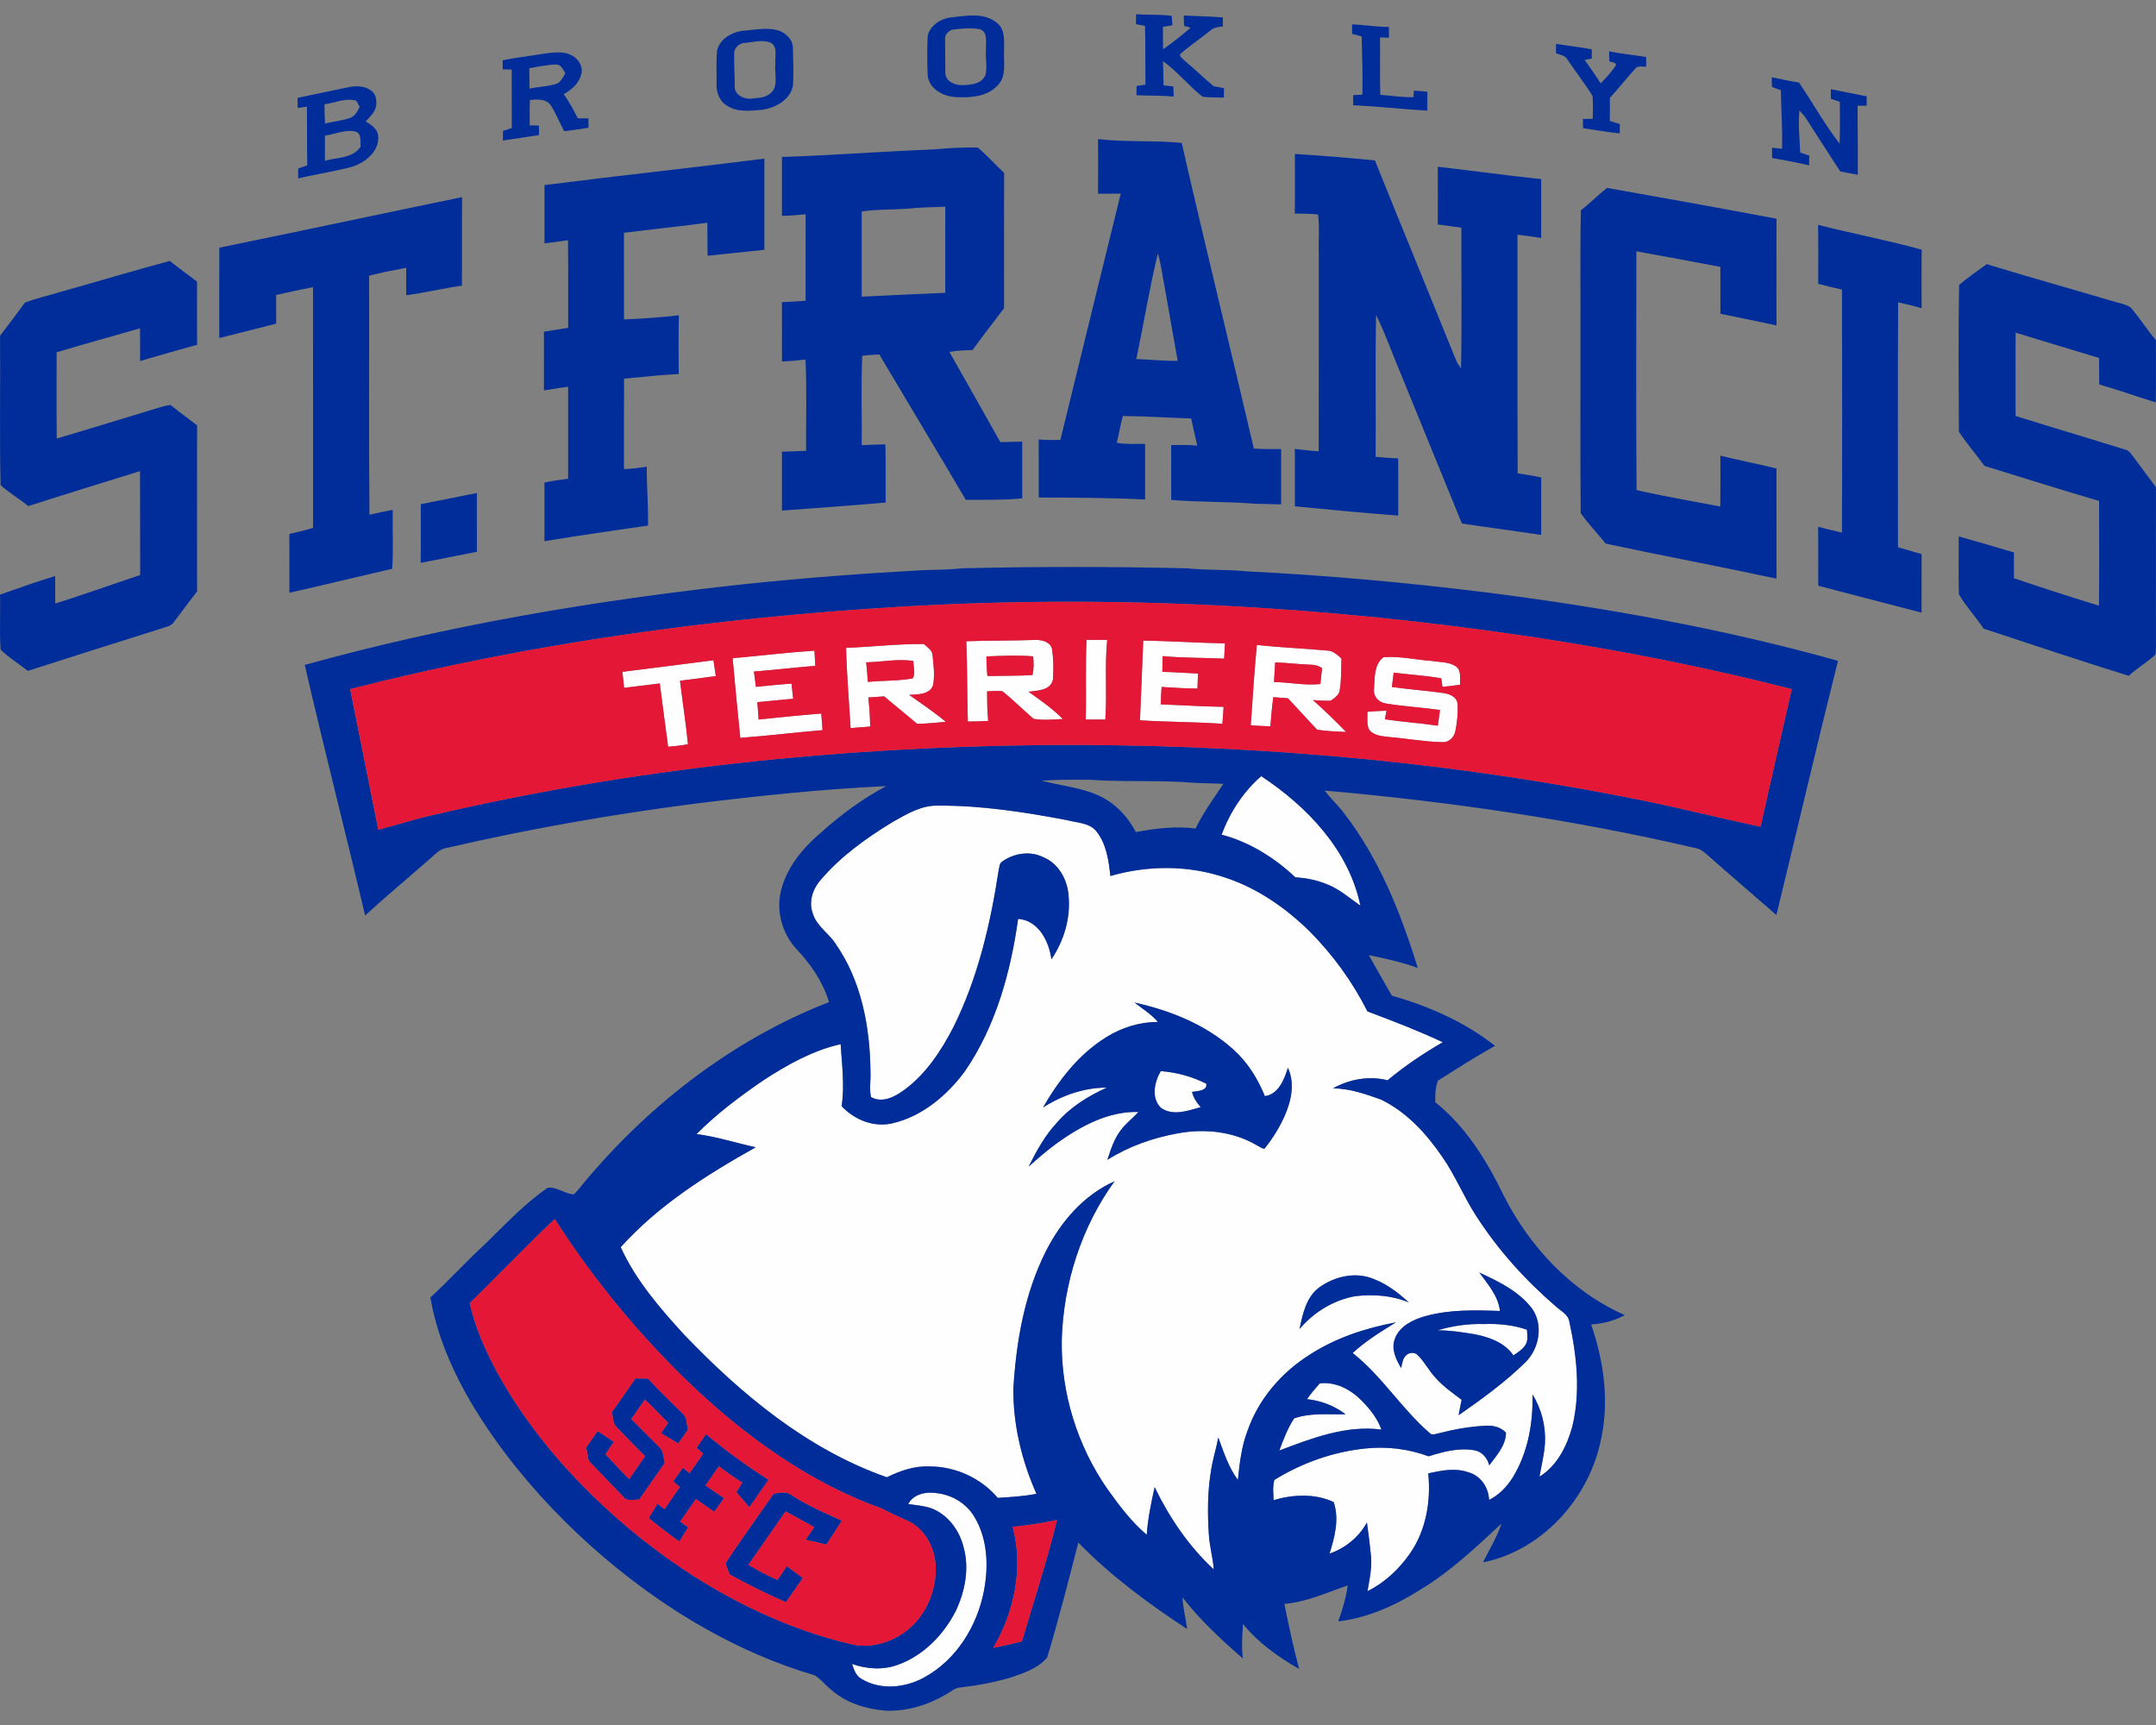 <?xml version="1.0" encoding="utf-8"?>
<svg xmlns="http://www.w3.org/2000/svg" height="1600px" style="shape-rendering:geometricPrecision; text-rendering:geometricPrecision; image-rendering:optimizeQuality; fill-rule:evenodd; clip-rule:evenodd" version="1.1" viewBox="0 0 2000 1600" width="2000px">
 <rect x="0" y="0" width="2000" height="1600" fill="#808080" stroke="none"/>
 <defs>
  <style type="text/css">
   
    .fil1 {fill:#002D9A;fill-rule:nonzero}
    .fil2 {fill:#E41736;fill-rule:nonzero}
    .fil0 {fill:#FEFEFE;fill-rule:nonzero}
   
  </style>
 </defs>
 <g id="Capa_x0020_1">
  
  <g id="St_x0020_Francis_x0020_Terriers.cdr">
   <path class="fil0" d="M828.32 762.27c12.95,-7.3 26.6,-15.54 42.02,-15.03 40.1,-0.23 79.94,5.99 119.27,13.42 9.06,2.55 20.05,2.26 26.84,9.69 9.86,11.65 12,27.51 13.59,42.16 34.92,-10.1 73.05,-10.18 107.54,1.8 29.35,9.77 55.2,27.98 77.21,49.42 21.64,21.79 39.9,46.96 53.73,74.4 23.56,8.81 47.1,17.89 69.91,28.58 -18.02,10.36 -35.27,21.98 -51.25,35.3 -17.05,-4.38 -35.35,-1.04 -50.61,7.47 15.45,0.1 30.2,5.28 44.56,10.41 23.74,11.5 42.14,31.67 56.81,53.19 12.09,17.2 19.86,36.91 31.29,54.51 20.33,31.7 45.83,59.97 74.41,84.47 4.65,4.18 11.53,7.41 12.26,14.4 6.92,31.58 10.34,64.81 2.69,96.57 -4.91,18.09 -14.03,36.49 -30.49,46.65 1.81,-10.32 4.4,-20.54 5.1,-31.02 0.81,-15.81 -3.16,-31.81 -11.59,-45.25 0.65,26.42 -4.2,53.75 -18.07,76.58 -5.41,8.85 -12.85,16.56 -22.2,21.25 -0.4,-11.54 -7.95,-22.76 -19.39,-25.7 -12.08,-4.26 -24.93,-1.59 -37.03,1.06 2.61,25.91 -2.08,53.08 -17.21,74.7 -10.08,14.34 -23.38,26.78 -39.17,34.62 2.04,-11.88 4.79,-23.97 2.88,-36.05 -0.86,-9.26 -2.17,-18.46 -3.39,-27.68 -7.45,13.57 -20.11,23.87 -34.7,28.85 4.86,-15.41 9.16,-31.91 3.88,-47.8 -17.34,-8.14 -37.7,-7.1 -55.73,-1.81 -0.23,-6.25 -1.08,-12.63 0.67,-18.71 25.42,-15.79 54.51,-26.09 84.33,-29.19 19.81,-2.12 40.1,0.31 58.79,7.26 13.69,-4.36 28.29,-8.22 42.71,-5.57 7.04,1.37 11.79,7.2 13.53,13.94 6.67,-9.16 15.42,-18.26 15.52,-30.34 -4.81,-5.02 -11.77,-6.89 -18.54,-6.4 -14.77,0.61 -29.42,3.34 -43.72,6.95 -2.81,0.45 -6.18,2.41 -8.52,-0.18 -26.11,-22.48 -44.29,-52.87 -71.46,-74.21 12.06,-11.2 26.21,-19.83 40.17,-28.46 -28.23,5.33 -56.12,14.43 -80.31,30.21 -26.26,16.53 -47.47,41.45 -57.59,70.93 -5.47,14.42 -7.14,29.8 -8.75,45.02 -8.67,-11.73 -13.16,-25.8 -18.17,-39.33 -1.82,10 -5.04,19.67 -6.57,29.72 -3.39,19.54 -3.49,39.51 -2.25,59.26 0.51,11.24 3.82,22.13 4.63,33.35 -23.17,-21.38 -41.16,-48.02 -54.87,-76.29 -3.18,14.59 -6.32,29.21 -7.3,44.16 -14.2,-11.91 -25.46,-27.05 -36.23,-42.04 -28.19,-40.41 -43.49,-89.61 -42.61,-138.91 1.55,-52.26 18.23,-104.44 48.95,-146.91 -28.58,12.77 -49.89,37.51 -63.76,65.05 -19.75,39.27 -27.4,83.39 -30.07,126.88 -0.37,33.76 7.71,67.19 21.4,97.95 -11.83,2.33 -23.89,3 -35.88,3.78 -15.51,-18.3 -39.19,-29.19 -63.16,-29.15 -13.89,-0.72 -27.43,3.97 -39.71,10.03 -73.62,-25.76 -134.98,-76.84 -188.24,-132.47 -22.5,-24.58 -44.72,-50.34 -58.67,-80.94 35.01,-38.98 79.92,-67.27 125.25,-92.69 -18.34,-3.94 -36.25,-9.94 -54.94,-12.22 18.89,-19.07 40.6,-35.23 62.71,-50.34 21.93,-14.2 45.26,-27.3 70.99,-33.05 1.22,19.16 3.79,38.41 0.96,57.55 11.89,12.68 29.84,19.86 47.16,15.82 27.6,-6.4 50.55,-25.86 67.11,-48.18 28.64,-41.77 42.47,-91.77 49.41,-141.44 18.89,1.37 28.7,20.85 30.9,37.55 11.59,-17.21 17.91,-38.16 15.91,-58.95 -0.96,-14.89 -9.3,-30.07 -23.58,-35.84 -12.42,-6.16 -27.76,-3.57 -38.64,4.57 -2.14,1.94 -1.95,5.14 -2.67,7.75 -7.61,49.88 -19.31,99.83 -41.88,145.26 -11.4,22.05 -25.53,43.67 -45.85,58.48 -8.63,6.29 -20.22,12.43 -30.66,6.47 -1.76,-7.73 -0.04,-15.81 -0.49,-23.66 -0.39,-41.27 -8.36,-84.25 -32.46,-118.62 -6.32,-9.85 -17.52,-16.28 -21.01,-27.91 -4.22,-10.95 0.06,-23.27 7.63,-31.64 18.63,-21.78 42.31,-38.65 66.67,-53.46zm14.19 632.79c4.72,-9.24 16.67,-11.71 26.13,-10.16 14.39,1.47 28.09,9.67 35.4,22.29 12.15,20.3 13.09,45.41 8.75,68.14 -6.22,32.86 -25.64,64.29 -55.43,80.55 -17.7,9.75 -40.88,12.14 -58.58,1.12 -4.94,-2.89 -6.65,-8.57 -8.37,-13.62 13.65,4.81 29.01,5.81 42.74,0.69 23.77,-8.65 42.49,-28.01 53.69,-50.3 8.42,-18.08 12.46,-38.96 7.08,-58.47 -3.82,-15.91 -14.75,-30.72 -30.4,-36.47 -6.81,-2.16 -13.97,-2.83 -21.01,-3.77zm381.81 -111.97c14.7,-1.63 28.59,5.65 38.67,15.87 7.69,7.77 14.75,16.6 18.48,27.03 -32.72,-4.31 -64.64,8.03 -94.73,19.44 3.84,-10.24 7.69,-20.67 13.77,-29.8 15.2,-5.47 31.82,-3.45 47.71,-3.82 -10.42,-8 -22.8,-12.65 -35.8,-14.05 3.59,-5.19 7.69,-9.98 11.9,-14.67zm109.17 -49.16c13.93,-4.12 28.39,-6.31 42.94,-5.82 13.54,-0.51 27.17,0.76 40.04,5.25 0.2,4.61 1.29,9.64 -1.24,13.87 -2.68,4.4 -7.18,7.18 -11.36,9.93 -8.04,-11.93 -22.42,-16.91 -35.89,-19.6 -11.42,-1.86 -22.9,-3.69 -34.49,-3.63zm-256.7 -240.46c14.61,1.16 29.07,5.06 42.15,11.67 1.65,6.61 -8.73,7.01 -13.18,7.63 1.38,5.38 4.36,10.07 8.1,14.15 -11.71,3.23 -25.52,8.45 -36.66,0.86 -9.63,-8.94 -6.34,-24.21 -0.41,-34.31zm56.42 -219.27c7.63,-20.62 20.14,-39.86 36.76,-54.3 42.58,28.13 81.35,68.58 91.98,120.11 -10.34,-7.1 -19.81,-15.83 -31.82,-20.13 -9.06,-3.68 -18.75,-5.55 -28.46,-6.1 -19.29,-18.2 -42.65,-32.83 -68.46,-39.58zm-555.82 -151.05c28.15,-3.43 56.28,-7.2 84.43,-10.73 0.78,4.86 1.47,9.75 2.2,14.65 -11.05,1.61 -22.15,2.91 -33.22,4.36 2.38,19.65 5.46,39.19 7.38,58.89 -6.08,1.1 -12.24,1.82 -18.38,2.35 -2.77,-19.56 -5.08,-39.17 -7.75,-58.73 -11.06,1.27 -22.05,2.86 -33.11,4.04 -0.51,-4.94 -1.04,-9.89 -1.55,-14.83zm697.19 15.85c0.81,-10.1 -0.23,-22.52 8.79,-29.39 15.13,-1.29 30.05,2.44 45.08,3.46 7.32,1.23 15.44,0.7 21.91,4.9 5.61,3.85 3.75,11.3 4.1,17.09 -5.45,0.9 -10.89,1.57 -16.38,2 -0.29,-2.65 -0.63,-5.28 -1.04,-7.89 -14.63,-2.59 -29.5,-3.41 -44.21,-5.26 -0.51,4.42 -1.06,8.85 -1.71,13.26 16.05,2.32 32.29,3.38 48.35,5.71 5.65,0.85 12.38,3.83 12.66,10.46 0.53,8.32 -0.55,16.75 -2.08,24.95 -1.2,5.65 -6.22,10.69 -12.3,10.07 -16.5,-0.34 -32.82,-3.42 -49.24,-4.77 -6.57,-0.79 -14.38,-1.2 -18.6,-7.06 -2.25,-5.14 -1.23,-10.91 -1.45,-16.33 5.89,-0.51 11.79,-0.84 17.7,-1.03 -0.51,2.66 -0.99,5.33 -1.46,7.98 16.29,2.51 32.8,3.51 49.12,5.94 0.69,-4.86 1.34,-9.73 1.99,-14.57 -16.5,-2.26 -33.18,-3.26 -49.63,-5.93 -6.85,-0.68 -12.48,-6.49 -11.6,-13.59zm-594.95 -28.48c25.32,-2.26 50.55,-5.36 75.9,-7.01 0.33,4.67 0.6,9.36 0.8,14.07 -19.01,1.59 -37.98,3.78 -57.02,5.31 0.72,4.71 1.37,9.44 1.9,14.19 11,-1.02 21.97,-2.3 33.03,-2.98 0.51,4.66 1.06,9.33 1.55,14 -11.1,1.04 -22.2,2.2 -33.29,3.2 0.47,5.35 0.94,10.71 1.24,16.08 19.36,-2.04 38.72,-4 58.12,-5.53 0.37,5.12 0.77,10.26 1.16,15.38 -25.46,2.14 -50.83,5.26 -76.29,7.18 -2.51,-24.62 -4.9,-49.24 -7.1,-73.89zm380.88 -16.38c25.3,0.43 50.55,2.1 75.85,2.65 -0.23,4.72 -0.47,9.41 -0.8,14.12 -19.01,-0.87 -38.08,-0.55 -57.05,-2.32 -0.13,4.85 -0.21,9.71 -0.27,14.56 11.02,0.27 22.03,1.06 33.05,1.59 -0.13,4.63 -0.29,9.28 -0.49,13.93 -11.1,-0.04 -22.18,-0.85 -33.23,-1.5 -0.47,5.36 -0.66,10.77 -0.7,16.17 19.4,0.69 38.76,1.98 58.18,2.26 -0.22,5.25 -0.71,10.51 -1.1,15.75 -25.46,-1.79 -51,-1.59 -76.46,-3.24 1.11,-24.64 2,-49.3 3.02,-73.97zm-52.62 -0.65c6.38,0.08 12.79,0.08 19.19,0 -2.45,24.58 0.02,49.33 -1.73,73.95 -6.06,0 -12.12,0 -18.18,-0.06 0.63,-24.63 -0.41,-49.29 0.72,-73.89zm-111.52 1.29c21.29,-0.78 42.63,-0.43 63.93,-1.23 6.24,-0.2 14.52,1.78 15.72,9.02 1.29,9.2 1.37,18.62 0.72,27.88 -2.41,10.18 -14.36,10 -22.62,11.2 11.09,7.75 22.25,15.69 31.86,25.28 -9.02,0.32 -18.28,1.46 -27.19,-0.21 -9.82,-8.32 -18.85,-17.6 -28.95,-25.6 -4.73,-0.49 -9.47,-0.06 -14.18,0.12 0.17,9.16 -0.04,18.32 1.06,27.42 -6.3,0.41 -12.6,0.63 -18.91,0.59 -0.77,-24.82 -0.4,-49.67 -1.44,-74.47zm18.64 14.07l0 0c0.12,6.06 0.31,12.12 0.94,18.18 13.91,-0.31 27.84,-0.04 41.75,-0.9 1.49,-5.69 1.29,-11.57 0.66,-17.36 -14.42,-1.16 -28.93,-0.51 -43.35,0.08zm-130.14 -7.97c24.05,-0.86 48.04,-3.78 72.13,-3.53 3.24,3.08 8.05,5.73 8.12,10.81 0.95,9.14 2.2,18.6 0.36,27.68 -3.36,8.69 -14.38,8.16 -22.11,8.65 11.46,8.16 23.21,15.97 33.98,25.03 -8.85,0.87 -17.7,1.73 -26.62,1.85 -10.03,-8.65 -20.44,-16.85 -30.49,-25.45 -4.94,0.36 -9.85,0.69 -14.77,1 1.02,8.97 1.65,17.97 1.73,26.98 -6.06,0.45 -12.11,1.02 -18.15,1.43 -1.41,-24.82 -3.63,-49.61 -4.18,-74.45zm18.62 13.44l0 0c0.65,6.04 1.18,12.09 1.59,18.17 13.79,-1.36 27.83,-0.81 41.47,-3.2 3.1,-4.73 0.59,-10.87 0.74,-16.18 -14.57,-2.32 -29.19,0.98 -43.8,1.21zm362.4 -16.08c21.75,2.33 43.64,3.17 65.4,5.19 5.39,0.08 9.28,4.03 13.06,7.36 -0.23,9.73 0.06,19.56 -1.51,29.19 -0.68,4.77 -4.84,7.47 -8.49,9.95 -5.49,0.17 -10.97,-0.1 -16.42,-0.59 10.67,9.43 20.87,19.38 30.78,29.6 -8.99,-0.49 -18.09,-0.63 -26.96,-2.16 -8.96,-9.71 -17.98,-19.38 -26.95,-29.07 -4.55,-0.33 -9.1,-0.71 -13.61,-1.08 -1.26,8.97 -2,17.99 -2.73,27.01 -6.08,-0.13 -12.16,-0.39 -18.2,-0.94 1.72,-24.83 3.29,-49.67 5.63,-74.46zm17 16.2l0 0c-0.39,6.06 -0.68,12.14 -1.07,18.22 14.37,0.1 28.62,3.4 43.03,1.79 0.49,-4.91 0.98,-9.81 1.55,-14.69 -3.21,-2.42 -7.14,-3.22 -11.06,-3.24 -10.85,-0.33 -21.62,-1.88 -32.45,-2.08zm-130.47 315.47l0 0c7.42,5.73 15.52,10.77 21.7,17.95 -16.91,0.08 -33.51,5.16 -47.83,14.13 -25.34,15.61 -44.05,39.78 -58.75,65.26 17.58,-11.28 38.16,-18.46 59.21,-18.46 -17.11,7.75 -33.45,17.79 -45.89,32.06 -11.34,12 -19.32,26.56 -26.64,41.23 8.67,-7.87 17.62,-15.44 27.09,-22.38 21.9,-15.46 47.18,-29.15 74.8,-28.31 -5.45,5.9 -11.98,10.79 -16.73,17.32 -6,8.03 -9.08,17.68 -12.12,27.09 19.75,-12.51 42.33,-20.42 65.28,-24.58 25.03,-4.65 52.12,-1.78 74.15,11.56 2.08,0.8 4.02,2.96 6.4,2.53 7.35,-9.18 13.67,-19.21 18.46,-29.94 6.23,-14.04 9.92,-30.44 3.17,-45 -3.27,10.75 -8.69,24.66 -21.38,26.31 -6.63,-16.34 -16.2,-31.64 -29.44,-43.43 -25.49,-22.94 -58.32,-36.04 -91.48,-43.34zm319.85 250.39l0 0c7.91,10.87 17.64,21.74 19.15,35.68 -23.19,-0.86 -46.92,-1.45 -69.48,4.85 -11.3,3.29 -23.8,9.16 -28.02,21.03 -3.61,9.37 1.06,19.08 5.83,27.07 0.98,-3.81 1.22,-8.14 4.02,-11.18 2.77,-3.44 8.57,-4.1 11.58,-0.57 6.51,6.39 10.51,14.87 16.92,21.4 6.91,7.65 15.36,13.63 23.62,19.77 -1.02,4.75 -1.98,9.5 -2.8,14.32 21.77,-15.14 43.37,-30.78 62.3,-49.45 12.5,-12.69 16.32,-33.82 6.14,-49.04 -12.2,-16.4 -31.21,-25.48 -49.26,-33.88zm-148.63 13.93l0 0c-12.03,9.06 -15.22,24.56 -18.09,38.47 13.38,-15.85 32.13,-27.27 52.69,-30.61 16.4,-1.6 33.31,-0.6 48.63,6.01 -10.87,-10.18 -23.3,-19.29 -37.74,-23.56 -15.56,-4.28 -32.66,0.39 -45.49,9.69z"/>
   <path class="fil1" d="M1372.27 1180.3c18.05,8.4 37.06,17.48 49.26,33.88 10.18,15.22 6.36,36.35 -6.14,49.04 -18.93,18.67 -40.53,34.31 -62.3,49.45 0.82,-4.82 1.78,-9.57 2.8,-14.32 -8.26,-6.14 -16.71,-12.12 -23.62,-19.77 -6.41,-6.53 -10.41,-15.01 -16.92,-21.4 -3.01,-3.53 -8.81,-2.87 -11.58,0.57 -2.8,3.04 -3.04,7.37 -4.02,11.18 -4.77,-7.99 -9.44,-17.7 -5.83,-27.07 4.22,-11.87 16.72,-17.74 28.02,-21.03 22.56,-6.3 46.29,-5.71 69.48,-4.85 -1.51,-13.94 -11.24,-24.81 -19.15,-35.68zm-654.66 205.15c5.73,-0.84 12.1,-2.61 17.04,1.57 14.58,9.42 30.53,16.36 46.34,23.48 -4.81,7.36 -9.55,14.77 -14.4,22.11 -6.43,-1.57 -12.87,-3.02 -19.32,-4.45 2.74,-3.91 5.47,-7.81 8.2,-11.7 -9.01,-4.68 -17.72,-9.9 -26.74,-14.55 -11.55,16.48 -22.99,33.01 -34.49,49.51 8.69,5.2 17.68,9.97 27,14.03 2.9,-4.26 5.82,-8.48 8.71,-12.73 4.94,3.63 9.88,7.29 14.83,10.96 -5.26,7.44 -10.48,14.89 -15.66,22.4 -17.87,-7.53 -35.13,-16.42 -52.14,-25.69 -1.39,-3.53 -3.14,-6.97 -3.75,-10.73 14.23,-21.74 29.72,-42.71 44.38,-64.21zm-62.64 -55.26c18.36,15.42 37.74,29.56 58.01,42.35 -5.93,8.5 -11.85,17.05 -17.87,25.5 -4.02,-4.66 -8.04,-9.33 -11.99,-14.02 1.81,-2.94 3.63,-5.85 5.47,-8.75 -7.45,-4.81 -14.73,-9.83 -21.71,-15.26 -4.16,5.9 -8.32,11.81 -12.4,17.77 5.67,3.98 11.38,7.93 17.15,11.81 -3,4.2 -5.97,8.41 -8.97,12.61 -5.78,-3.82 -11.45,-7.78 -17.08,-11.79 -4.89,6.97 -9.77,13.93 -14.62,20.95 2.47,1.73 4.96,3.46 7.42,5.24 -2.73,4.4 -5.46,8.85 -8.2,13.28 -9.69,-7 -19.19,-14.22 -28.39,-21.83 2.73,-4.43 5.46,-8.83 8.18,-13.26 2.16,1.67 4.32,3.37 6.51,5.06 4.67,-6.91 9.48,-13.75 14.21,-20.62 -2.06,-1.76 -4.14,-3.49 -6.2,-5.2 3,-4.23 6,-8.45 8.98,-12.67 2.04,1.69 4.1,3.4 6.16,5.12 4.22,-6.04 8.46,-12.06 12.69,-18.07 -2.04,-1.88 -4.06,-3.72 -6.1,-5.55 2.91,-4.23 5.83,-8.45 8.75,-12.67zm-65.5 -51.63c3.85,-0.02 7.73,0 11.6,0.04 10.22,11.22 21.22,21.7 32.01,32.39 4.51,3.66 3.75,10.06 5.02,15.18 -2.96,4.22 -5.9,8.45 -8.85,12.67 -5.43,-3.08 -10.78,-6.26 -16.06,-9.55 2.23,-3.18 4.45,-6.32 6.69,-9.48 -7.06,-7.41 -14.36,-14.57 -21.64,-21.77 -4.2,6.08 -8.45,12.12 -12.61,18.24 8.65,8.79 17.57,17.34 26.17,26.19 3.96,3.71 3.59,9.57 4.88,14.46 -8.02,11.3 -15.71,22.81 -23.79,34.05 -4.97,-0.29 -11.26,2.02 -14.7,-2.8 -10.73,-11.09 -21.5,-22.15 -32.13,-33.37 -0.74,-4.1 -1.47,-8.2 -2.22,-12.28 3.48,-5.08 7.01,-10.12 10.58,-15.12 5,3.35 10.04,6.68 15.12,9.94 -2.63,3.79 -5.26,7.61 -7.9,11.42 7.22,7.84 14.49,15.65 22.01,23.18 4.98,-7.08 9.9,-14.18 14.79,-21.28 -8.77,-8.59 -17.25,-17.46 -25.8,-26.27 -4.24,-3.61 -3.78,-9.67 -5.04,-14.61 7.42,-10.3 14.73,-20.7 21.87,-31.23zm634.17 -84.33c12.83,-9.3 29.93,-13.97 45.49,-9.69 14.44,4.27 26.87,13.38 37.74,23.56 -15.32,-6.61 -32.23,-7.61 -48.63,-6.01 -20.56,3.34 -39.31,14.76 -52.69,30.61 2.87,-13.91 6.06,-29.41 18.09,-38.47zm-833.28 -726.58c17.31,-3.51 34.67,-6.83 51.99,-10.34 0.02,18.15 -0.02,36.31 0.04,54.48 -17.4,3.33 -34.74,7.02 -52.16,10.26 0.31,-18.13 0.07,-36.26 0.13,-54.4zm1426.97 -203.33c8.13,-6.94 16.95,-13.06 25.64,-19.3 38.86,11.89 78.04,22.83 117.02,34.35 5.47,1.86 11.63,2.45 16.49,5.82 8.36,9.66 15.15,20.62 23.5,30.35 -0.19,19.23 0.16,38.47 -0.21,57.69 -17.54,-5.35 -34.8,-11.61 -52.42,-16.63 -0.13,-8.2 -0.02,-16.42 -0.19,-24.62 -25.82,-7.79 -51.67,-15.48 -77.41,-23.46 0,25.77 0,51.53 -0.02,77.31 33.98,10.61 68.11,20.73 102.09,31.33 3.41,0.78 5.12,4.06 7.19,6.57 6.89,9.49 14.11,18.75 20.97,28.28 -0.11,46.63 -0.04,93.28 -0.02,139.93 -0.15,5.06 0.44,10.22 -0.56,15.22 -7.58,7.32 -17.01,12.46 -24.7,19.68 -45.08,-13.95 -89.83,-29.06 -134.67,-43.79 -7.12,-10.94 -16.34,-20.54 -22.87,-31.78 -0.57,-17.89 -0.04,-35.8 -0.2,-53.69 17.13,4.79 34.25,9.69 51.28,14.85 -0.02,7.95 0,15.93 -0.04,23.9 26.17,8.86 52.49,17.36 78.9,25.46 0.33,-32.39 0.19,-64.78 0.08,-97.16 -35.57,-10.44 -70.94,-21.54 -106.33,-32.53 -7.7,-10.71 -16.47,-20.69 -23.69,-31.68 -0.26,-45.35 -0.59,-90.78 0.17,-136.1zm-1759.84 6.06c33.39,-9.35 66.58,-19.4 100.1,-28.32 8.22,6.61 16.79,12.79 25.19,19.16 0.02,19.54 -0.08,39.06 0.06,58.6 -17.69,4.8 -35.31,9.86 -52.87,15.08 0,-10.12 0.08,-20.24 -0.08,-30.36 -25.81,7.37 -51.65,14.55 -77.36,22.2 0.06,26.66 -0.16,53.34 0.11,80 27.78,-8.04 55.34,-16.77 83.04,-25.05 7.44,-2.16 14.73,-5 22.44,-6.08 8.08,6.49 16.5,12.57 24.7,18.91 -0.08,51.35 -0.06,102.69 0,154.03 -7.06,9.35 -14.28,18.54 -21.17,28.01 -2.64,4.37 -8.02,4.92 -12.39,6.53 -41.16,13.03 -82.39,25.92 -123.49,39.18 -8.3,-6.67 -17.54,-12.21 -25.19,-19.68 -1.23,-16.91 -0.04,-34.03 -0.55,-51.02 16.99,-5.95 33.9,-12.12 51.16,-17.26 0.02,8.49 -0.02,17 0.04,25.5 26.43,-8.28 52.5,-17.66 78.8,-26.43 -0.17,-32.13 0.08,-64.26 -0.12,-96.39 -34.58,10.75 -69.2,21.34 -103.65,32.44 -8.32,-6.84 -17.75,-12.24 -25.7,-19.46 -1.1,-46.12 -0.1,-92.39 -0.51,-138.57 7.81,-10.16 15.54,-20.4 23.09,-30.76 11.22,-4.12 22.91,-6.8 34.35,-10.26zm1629.04 -61.83c31.92,8.18 64.42,14.2 96.16,23.05 -0.29,18.11 -0.1,36.21 -0.1,54.32 -7.18,-2.18 -14.49,-3.88 -21.79,-5.51 -0.45,75.72 -0.1,151.46 -0.16,227.18 7.32,2.08 14.62,4.22 21.95,6.37 -0.09,18.09 -0.02,36.16 -0.02,54.26 -31.99,-8.26 -63.95,-16.53 -95.88,-24.93 -0.02,-18.22 0.06,-36.43 -0.06,-54.65 7.3,1.94 14.69,3.61 22.05,5.39 0.29,-75.13 0.21,-150.28 0.02,-225.41 -7.38,-1.69 -14.73,-3.47 -22.05,-5.34 0.02,-18.26 0.23,-36.5 -0.12,-54.73zm-1483.07 21.21c75.13,-15.34 150.1,-31.45 225.2,-46.91 -0.26,27.35 0.07,54.7 -0.18,82.08 -17.3,2.47 -34.33,6.67 -51.67,8.95 -0.02,-8.5 0,-16.99 -0.02,-25.49 -11.52,2.16 -23.05,4.4 -34.39,7.38 0.22,73.88 -0.41,147.79 0.33,221.65 7.16,-1.61 14.36,-3.12 21.58,-4.48 -0.35,18.19 0.73,36.49 -0.49,54.64 -31.8,7.28 -63.52,15.06 -95.35,22.24 -0.04,-18.18 0.02,-36.35 -0.04,-54.53 7.37,-1.77 14.77,-3.38 21.99,-5.65 -0.06,-74.43 0.08,-148.87 -0.06,-223.3 -11.42,2.32 -22.84,4.61 -34.19,7.26 0.06,8.87 0.02,17.75 0.04,26.62 -17.58,4.49 -35.16,8.98 -52.79,13.32 0.02,-27.93 -0.08,-55.85 0.04,-83.78zm1263.03 -34.72c8.5,-6.44 15.87,-14.26 24.35,-20.74 52.41,9.26 104.81,18.72 157.14,28.56 -0.09,33 -0.07,66.01 -0.02,99.03 -17.28,-3.89 -34.7,-7.2 -52.02,-10.85 -0.04,-14.5 0.04,-29.01 -0.04,-43.49 -25.95,-5.04 -51.94,-9.71 -77.92,-14.44 -0.09,73.84 -0.41,147.68 0.16,221.49 25.7,5.83 51.79,10.24 77.7,15.19 0.2,-15.7 0.06,-31.43 0.08,-47.14 17.24,4.33 34.74,7.63 52.02,11.87 0,34.07 -0.05,68.14 0.02,102.2 -52.73,-11.34 -105.77,-21.23 -158.5,-32.49 -7.53,-9.59 -16.16,-18.4 -23.15,-28.34 -0.51,-53.79 -0.07,-107.62 -0.21,-161.41 0.25,-39.82 -0.51,-79.64 0.39,-119.44zm-961.39 -23.35c67.93,-8.67 136.04,-15.91 203.99,-24.54 -0.05,28.17 -0.05,56.36 -0.02,84.55 -17.53,1.92 -35.07,3.73 -52.61,5.55 -0.35,-10.2 -0.1,-20.44 -0.29,-30.64 -25.74,3.47 -51.61,6.06 -77.37,9.34 0.04,26.79 -0.02,53.55 0.04,80.31 16.99,-0.61 34.03,-1.87 50.91,-3.79 -0.48,18.13 -0.26,36.29 -0.12,54.44 -16.95,0.82 -33.82,2.78 -50.73,4.35 -0.22,27.94 -0.04,55.89 -0.08,83.83 7.1,-0.16 14.12,-1.14 21.13,-2.24 -0.04,18.22 1.53,36.37 1.17,54.61 -32.03,4.83 -64.14,9.18 -96.06,14.52 0.04,-18.11 0.06,-36.25 0,-54.36 7.24,-1.59 14.58,-2.67 21.97,-3.57 0.02,-28.44 0.04,-56.87 -0.02,-85.31 -7.51,0.86 -14.93,2.33 -22.42,3.35 0,-18.16 0.06,-36.29 -0.02,-54.45 7.48,-1.22 15.01,-2.22 22.48,-3.61 -0.1,-27.06 0.18,-54.13 -0.17,-81.2 -7.26,1 -14.5,2.12 -21.78,2.87 -0.02,-18.01 0,-36 0,-54.01zm696.1 -28.87c24.77,1.53 49.53,3.51 74.21,5.94 24.91,61.85 50.31,123.49 75.3,185.3 1.12,2.73 2.83,5.18 4.59,7.55 0.91,-43.47 0.2,-86.98 0.36,-130.47 -7.32,-0.82 -14.58,-2.1 -21.91,-2.9 0.07,-17.85 0.09,-35.72 0,-53.59 32.01,3.59 63.89,8.16 95.94,11.49 -0.06,18.19 -0.02,36.41 -0.04,54.61 -7.28,-1.23 -14.63,-2.25 -21.97,-3.02 0.16,73.76 -0.21,147.52 0.18,221.28 7.26,1.25 14.57,2.29 21.81,3.77 -0.02,17.79 -0.02,35.56 0,53.35 -24.48,-3.67 -49.04,-6.82 -73.52,-10.55 -18.85,-45.75 -37.35,-91.67 -56.13,-137.47 -7.94,-18.62 -14.57,-37.83 -23.5,-56.01 -0.92,43.84 -0.04,87.74 -0.43,131.59 6.93,0.66 13.91,1.25 20.91,1.45 0.14,17.69 0.02,35.37 0.08,53.08 -31.99,-2.39 -63.93,-5.53 -95.88,-8.61 -0.02,-17.71 0.04,-35.43 -0.04,-53.16 7.39,0.69 14.71,1.78 22.12,2.14 0.16,-61.17 0.02,-122.35 0.08,-183.52 -0.45,-12.04 0.91,-24.2 -0.68,-36.15 -7.16,-0.78 -14.4,-0.78 -21.58,-0.88 0.25,-18.4 0.04,-36.82 0.1,-55.22zm442.45 -71.19c8.34,1.82 16.71,3.59 25.15,4.92 12.77,18.76 23.81,38.8 37.72,56.73 0.53,-12.94 0.25,-25.91 0.18,-38.84 -2.79,-0.96 -5.59,-1.92 -8.32,-2.88 -0.02,-2.94 -0.02,-5.89 -0.02,-8.83 11.1,2.14 22.17,4.38 33.25,6.61 -0.04,2.89 -0.06,5.81 -0.06,8.73 -2.82,0 -5.61,0 -8.39,0 0.15,21.34 0.33,42.69 0.25,64.03 -5.47,-0.94 -10.87,-2.08 -16.3,-3.08 -10.44,-16.14 -20.99,-32.21 -31.27,-48.45 -1.84,-2.98 -4.24,-5.55 -6.63,-8.08 -1.24,13.02 0.14,26.03 0.76,39.03 2.75,0.96 5.52,1.87 8.34,2.79 -0.06,3.02 -0.08,6.06 -0.1,9.08 -11.36,-2.67 -22.85,-4.9 -34.36,-6.81 -0.02,-3.19 -0.04,-6.37 -0.04,-9.55 3.08,0.31 6.16,0.63 9.29,0.96 0.53,-18.14 -0.82,-36.19 -1.08,-54.3 -2.82,-1.04 -5.68,-1.94 -8.33,-3.27 -0.14,-2.93 -0.14,-5.87 -0.04,-8.79zm-200.19 -30.9c11.03,1.65 22.13,3 33.13,5.04 -0.02,2.85 0,5.71 0.02,8.56 -2.19,0.43 -4.37,0.84 -6.51,1.25 4.98,7.24 10.06,14.42 14.89,21.78 4.73,-5.14 9.67,-10.2 13.52,-16.05 2.49,-3.45 -3.71,-3.51 -5.58,-4.39 -0.09,-3.1 -0.19,-6.2 -0.29,-9.3 11.38,2.29 22.95,3.43 34.41,5.25 -0.02,2.97 -0.04,5.95 0,8.93 -3.28,0.33 -7.4,-1.22 -9.85,1.59 -8.16,8.96 -15.65,18.48 -23.78,27.44 -0.07,7.12 -0.05,14.21 -0.07,21.33 3.08,1 6.16,2 9.31,2.96 -0.09,2.88 -0.11,5.75 -0.13,8.63 -11.4,-1.33 -22.76,-3.06 -34.08,-4.92 -0.02,-2.83 -0.04,-5.67 -0.02,-8.48 3.02,-0.04 6.03,-0.08 9.09,-0.14 -0.04,-7.1 0.62,-14.28 -0.28,-21.34 -7.14,-11.55 -15.59,-22.28 -23.15,-33.54 -2.13,-4.04 -6.88,-4.44 -10.69,-5.89 0,-2.9 0.02,-5.79 0.06,-8.71zm-189.24 -18.14c11.42,0.43 22.7,2.43 34.17,2.41 0,3.33 0.02,6.65 0.08,9.97 -2.78,-0.08 -5.53,-0.16 -8.28,-0.24 0.18,17.75 -0.21,35.47 0.22,53.2 10.3,0.86 20.54,2.45 30.91,2.2 0.06,-1.49 0.16,-4.48 0.2,-5.99 4.2,0.2 8.4,0.47 12.59,0.98 -0.04,5.85 -0.04,11.7 -0.04,17.54 -22.95,-1.41 -45.8,-3.96 -68.77,-5.08 -0.04,-3.12 -0.04,-6.22 -0.04,-9.32 2.84,-0.15 5.67,-0.31 8.53,-0.47 0.45,-17.97 -0.19,-35.97 -0.62,-53.94 -2.91,-1 -5.93,-1.67 -8.89,-2.44 -0.04,-2.94 -0.06,-5.88 -0.06,-8.82zm-200.34 -9.4c11,0.88 22.1,-0.08 33.05,1.55 0.22,2.9 0.45,5.79 0.69,8.69 -2.97,0.51 -5.87,1 -8.83,1.47 0,6.93 -0.04,13.89 0.14,20.83 8.82,-6.27 17.45,-12.84 25.52,-20.06 -1.49,-0.4 -4.46,-1.24 -5.95,-1.65 -0.37,-3.2 -0.31,-6.42 -0.35,-9.65 12.08,0.72 24.19,0.74 36.25,1.8 -0.02,2.79 -0.04,5.59 -0.04,8.38 -4,0.61 -8.39,0.67 -11.43,3.71 -9.38,7.49 -19.37,14.2 -28.39,22.14 0.08,2.61 2.49,3.97 4.14,5.63 9.24,7.79 17.89,16.21 27.17,23.96 3.16,0.58 6.34,1.17 9.55,1.78 -0.02,2.9 -0.02,5.79 0,8.71 -6.63,-0.22 -13.3,0.16 -19.85,-0.78 -12.93,-10.19 -23.3,-23.41 -36.72,-33 0.14,7.49 0.51,14.97 0.57,22.46 2.98,0.35 6,0.69 9.02,1.02 0.08,3.16 0.18,6.32 0.35,9.48 -11.45,-1.28 -22.97,-0.77 -34.44,-1.34 -0.02,-2.88 0,-5.73 0.02,-8.59 2.72,-0.41 5.45,-0.82 8.2,-1.22 -0.14,-18.16 0.11,-36.31 -0.38,-54.47 -2.82,-0.53 -5.63,-1.08 -8.41,-1.65 0.02,-3.06 0.06,-6.12 0.12,-9.2zm-172.2 3.04c14.26,-1.57 31.09,-5.04 43.16,5 7.86,6.18 6.51,17.13 6.59,25.98 -0.55,10.49 2.37,22.67 -5.3,31.32 -9.65,11.24 -25.85,12.32 -39.62,11.52 -11.42,-0.53 -24.66,-7.53 -25.94,-20.01 -0.53,-12.28 -0.57,-24.64 0,-36.92 2.38,-9.38 11.79,-15.77 21.11,-16.89zm1.35 11.4l0 0c-3.7,1.51 -6.94,4.98 -6.33,9.26 0.21,10.3 0,20.63 0.23,30.95 0.32,7.83 9.28,11.56 16.11,11.11 7.94,-0.18 18.18,-1.16 21.34,-9.89 1.45,-7.81 -0.33,-15.91 0.26,-23.85 -0.38,-6.05 2.04,-15.52 -5.52,-18.07 -8.53,-1.55 -17.57,-0.75 -26.09,0.49zm-190.96 0.66c9.49,-0.96 19.26,-2.7 28.68,-0.39 7.8,1.91 14.96,8.69 14.81,17.13 0.17,11.59 0.8,23.22 -0.02,34.78 -2.87,13.16 -16.5,20.44 -28.92,22.05 -10.63,0.92 -22.44,2.45 -31.89,-3.65 -7.07,-3.96 -10.36,-12.42 -10.03,-20.21 0.22,-10.31 -0.53,-20.69 0.45,-30.95 2.71,-11.91 15.56,-18.28 26.92,-18.76zm-2.67 11.62l0 0c-4.24,1.02 -8.26,4.59 -8.3,9.18 -0.39,10.3 0.55,20.6 0.49,30.9 -0.53,8.04 8.75,12.37 15.66,11.49 5.74,-0.75 12.3,-0.57 16.96,-4.53 8.62,-6.42 3.89,-18.3 5.07,-27.35 -0.81,-6.59 2.72,-15.87 -4.28,-19.97 -8.12,-3.31 -17.17,-0.15 -25.6,0.28zm-223.12 16.04c12.89,-2.68 25.99,-4.06 38.96,-6.25 8.65,-1.16 18.36,-2.55 26.23,2.27 5.94,3.45 10.18,11.38 7.31,18.09 -2.17,8.04 -9.02,13.34 -15.87,17.36 5.2,6.89 9.03,14.67 13.09,22.27 3.29,0.07 6.57,0.11 9.88,0.13 0,2.87 0,5.77 0.04,8.65 -7.51,1.18 -15,2.42 -22.54,3.22 -4.39,-8.12 -7.72,-16.87 -12.81,-24.58 -4.63,-5.63 -12.53,-5.02 -19.02,-4.34 -0.34,7.83 -0.28,15.68 -0.14,23.53 2.86,0.07 5.71,0.13 8.57,0.19 -0.02,2.94 -0.02,5.87 -0.02,8.81 -11.12,1.84 -22.3,3.26 -33.43,5.04 0.02,-2.96 0.04,-5.92 0.06,-8.87 2.71,-0.9 5.42,-1.82 8.16,-2.76 -0.09,-18.07 0.04,-36.14 -0.09,-54.24 -2.77,-0.04 -5.54,-0.08 -8.32,-0.1 -0.02,-2.82 -0.04,-5.61 -0.06,-8.42zm24.72 7.4l0 0c0.06,6.26 0.09,12.53 0.21,18.79 8.06,-1.61 16.38,-1.86 24.29,-4.16 4.69,-1.45 6.77,-6.17 8.92,-10.12 -2.08,-3.31 -3.86,-7.92 -8.47,-8 -8.4,0.18 -16.71,1.96 -24.95,3.49zm-169.2 17.85c7.01,-1.59 14.89,-2 21.21,1.98 5.45,2.69 6.75,9.61 5.88,15.09 -0.96,5.98 -5.88,10.06 -9.65,14.38 5.4,3.19 11.5,7.31 11.66,14.3 0.6,13.75 -12.15,23.81 -24.11,27.7 -16.54,4.47 -33.57,6.84 -50.22,10.86 0.04,-3.1 0.06,-6.21 0.08,-9.29 2.8,-0.91 5.59,-1.85 8.39,-2.81 -0.33,-18.17 -0.19,-36.33 -0.33,-54.51 -2.88,0.39 -5.73,0.8 -8.59,1.25 -0.02,-3.12 -0.04,-6.24 -0.08,-9.36 15.22,-3.33 30.52,-6.31 45.76,-9.59zm-20.79 15.56l0 0c0.02,5.94 0.1,11.88 0.51,17.81 7.71,-1.79 15.65,-2.63 23.15,-5.18 4.71,-1.53 7,-6.2 8.98,-10.32 -0.76,-1.41 -2.27,-4.23 -3.02,-5.61 -9.98,-2.96 -19.79,1.92 -29.62,3.3zm0.41 28.99l0 0c-0.04,7.79 -0.04,15.58 -0.02,23.38 11.32,-3.27 25.88,-2.06 33.19,-13.12 -0.53,-5 1.18,-12.73 -5.51,-14.14 -9.26,-1.83 -18.48,2.74 -27.66,3.88zm717.2 3.28c25.74,3 51.79,1 77.59,3.53 21.58,94.67 44.88,188.98 66.93,283.56 8.4,0.49 16.85,0.45 25.29,0.39 0,17.12 0,34.21 0,51.33 -8.07,-0.29 -16.15,-0.37 -24.23,-0.6 -25.86,-2.16 -51.87,-1.32 -77.74,-3.55 -0.02,-16.99 0.02,-33.96 -0.02,-50.95 8.06,-0.04 16.14,-0.19 24.19,0.59 -1.98,-8.38 -3.79,-16.81 -5.63,-25.21 -21.13,-0.64 -42.22,-2.08 -63.38,-2.23 -2.26,8.18 -3.63,16.57 -5.62,24.81 8.64,1.57 17.5,0.98 26.25,1.02 0.02,17.19 0,34.37 0,51.57 -32.84,-1.66 -65.77,-1.64 -98.67,-1.84 -0.02,-17.93 0.02,-35.88 -0.02,-53.81 6.67,0.51 13.38,0.59 20.09,0.43 18.65,-76.15 37.25,-152.3 56,-228.43 -7.02,0.02 -14.04,0 -21.05,0.04 0.1,-16.89 0.06,-33.78 0.02,-50.65zm55.44 106.04l0 0c-7.79,32.41 -13.12,65.37 -19.95,98.01 12.79,0.29 25.54,1.92 38.37,1.63 -4.63,-26.47 -9.4,-52.93 -14.04,-79.41 -1.24,-6.79 -2.26,-13.65 -4.38,-20.23zm-207.54 -96.49c13.4,-1.22 26.95,-2.04 40.41,-1.77 8.71,7.28 16.34,15.74 24.54,23.58 -0.14,41.81 -0.04,83.63 -0.06,125.47 -9.67,12.97 -19.77,25.66 -29.23,38.82 -7.2,0.22 -14.42,0.4 -21.52,1.73 15.79,27.89 31.72,55.73 47.32,83.72 6.76,-0.17 13.51,-0.49 20.28,-0.49 0,17.52 -0.04,35.04 0.02,52.59 -17.36,1.79 -34.92,1.2 -52.36,1.4 -26.5,-45.08 -53.57,-89.83 -80.23,-134.85 -5.3,0.34 -10.63,0.47 -15.87,1.28 -1.14,27.54 -0.16,55.2 -0.47,82.78 7.32,-0.2 14.65,-0.51 21.97,-0.71 0.49,17.99 0.1,36 0.24,54.01 -32.02,2.84 -64.11,5 -96.18,7.45 0,-18.22 0.02,-36.43 0,-54.65 7.45,-0.14 14.92,-0.43 22.38,-0.78 -0.22,-28.23 0.82,-56.5 -0.57,-84.69 -7.24,0.88 -14.5,1.55 -21.79,1.88 -0.04,-18.36 0.02,-36.72 -0.04,-55.08 7.33,-0.29 14.65,-0.67 21.97,-1.31 0.04,-26.72 0,-53.46 0.02,-80.18 -7.32,0.49 -14.62,1.42 -21.97,1.42 0.02,-18.21 0.02,-36.41 0,-54.62 47.08,-1.41 94.06,-5.24 141.14,-7zm-67.17 57.59l0 0c0,26.33 -0.04,52.66 0.02,79.02 25.82,-1.26 51.67,-2.53 77.52,-3.59 0,-26.6 -0.07,-53.2 0.02,-79.82 -11.79,0.45 -23.63,0.49 -35.36,1.8 -14.05,1.06 -28.23,0.42 -42.2,2.59zm93.67 330.94c69.4,-1.67 138.81,-1.61 208.19,0.04 18.15,1.98 36.49,0.82 54.65,2.76 75.19,3.75 150.25,10.48 224.97,19.83 109.26,13.99 218.05,33.45 324.16,63.21 -19.66,78.43 -37.94,157.21 -57.14,235.77 -20.66,-18.09 -41.55,-35.9 -62.13,-54.08 -3.69,-3.12 -7.26,-6.89 -12.2,-7.85 -113.33,-26.46 -228.79,-43.31 -344.66,-53.51 5.45,7.35 12.28,13.53 17.81,20.81 32.78,42.35 52.84,92.92 68.52,143.71 -14.73,-5.43 -30.11,-8.69 -45.41,-11.89 7.04,12.58 14.18,25.15 21.4,37.63 34.27,9.69 67.52,24.4 95.69,46.49 -18.01,10.16 -35.49,21.21 -52.93,32.31 -2.59,6.37 -2.59,13.28 -2.51,20.03 28.23,22.52 47.63,53.84 63.19,85.96 24.07,47.9 63.08,89.72 112.65,111.46 -9.61,5.3 -20.36,7.98 -31.25,8.73 12.19,35.15 17.23,73.64 8.34,110.18 -11.98,52.91 -54.71,99.66 -108.69,110.47 6.02,-11.89 12.94,-23.39 17.24,-36.06 -23.56,21.97 -47.18,44.31 -74.86,61.11 -23.28,14.77 -49.1,26.42 -76.68,29.72 3.98,-10.83 7.28,-21.94 8.85,-33.39 -19.28,6.61 -38.18,15.36 -58.75,17.14 4.02,20.21 8.37,40.37 13.65,60.3 -19.38,-11.06 -37.88,-24.18 -52.02,-41.64 -0.81,10.63 -1.44,21.34 -0.14,31.97 -20.03,-17.42 -39.65,-35.58 -55.99,-56.63 0.36,9.91 3.12,19.5 4.3,29.33 -35.98,-23.58 -70.84,-49.34 -100.97,-80.18 -9.2,35.63 -18.24,71.33 -28.91,106.56 -8.14,9.85 -21.03,14.16 -32.78,18.24 -15.54,4.69 -31.58,7.69 -47.69,9.54 -2.71,0.14 -5.16,1.33 -7.43,2.74 -18.25,12.07 -40.16,19.82 -62.23,18.8 -17.79,-1.61 -35.94,-6.97 -49.61,-18.91 -5.77,-4.24 -9.9,-10.52 -16.2,-13.99 -71.76,-21.15 -137.26,-60.3 -194.15,-108.42 -34.09,-28.92 -65.26,-61.34 -92.29,-96.95 -32.35,-43.02 -60.42,-91.27 -69.78,-144.94 17.62,-16.15 33.68,-33.98 51.32,-50.12 18.42,-17.97 36.19,-37.06 57.49,-51.69 7.56,-1.08 14.68,4.67 22.21,5.88 2.63,1.14 4.1,-2.2 5.71,-3.59 61.71,-76.05 141.43,-138.81 233.08,-174.51 -5.55,-18.61 -16.79,-35.03 -30.03,-49.02 -13.44,-14.4 -19.28,-35.41 -14.46,-54.61 5.51,-21.99 20.85,-40.02 37.86,-54.32 18.23,-16.32 38.08,-30.88 59.73,-42.37 -59.43,2.74 -118.66,9.02 -177.72,16.3 -77.21,10 -153.97,23.4 -229.81,41 -7.38,0.9 -11.91,7.18 -17.36,11.49 -19.46,17.13 -39.47,33.66 -58.54,51.2 -18.26,-77.58 -38.11,-154.77 -56,-232.41 133.63,-37.12 270.88,-60.11 408.65,-75 54.89,-5.73 109.93,-9.91 165,-12.91 12.24,-0.29 24.48,-0.49 36.66,-1.72zm-59.36 35.76l0 0c-171.39,10.37 -342.37,33.8 -508.84,76.29 8.68,43.47 17.38,86.94 26.08,130.43 16.9,-4.36 33.54,-9.75 50.57,-13.6 185.67,-43.39 376.46,-63.03 566.97,-64.95 179.79,-1.39 359.93,13.26 536.52,47.67 43,8.1 85.41,18.97 128.21,28.09 9.46,-42.57 19.4,-85.04 28.94,-127.6 -78.19,-20.07 -157.48,-35.67 -237.26,-47.85 -195.39,-29.52 -393.85,-40.29 -591.19,-28.48zm299.55 211.33l0 0c25.81,6.75 49.17,21.38 68.46,39.58 9.71,0.55 19.4,2.42 28.46,6.1 12.01,4.3 21.48,13.03 31.82,20.13 -10.63,-51.53 -49.4,-91.98 -91.98,-120.11 -16.62,14.44 -29.13,33.68 -36.76,54.3zm-167.1 -50.16l0 0c16.93,4.59 34.76,6.08 51,12.96 16.01,6.6 28.64,19.52 36.53,34.78 18.24,-3.37 36.92,-5.76 55.44,-3.31 7.1,-14.69 16.77,-27.86 25.77,-41.41 -9.26,-0.53 -18.55,-0.49 -27.79,-1 -31.86,-2.69 -63.9,-0.49 -95.75,-2.79 -15.07,-0.11 -30.15,-0.11 -45.2,0.77zm-137.79 38.23l0 0c-24.36,14.81 -48.04,31.68 -66.67,53.46 -7.57,8.37 -11.85,20.69 -7.63,31.64 3.49,11.63 14.69,18.06 21.01,27.91 24.1,34.37 32.07,77.35 32.46,118.62 0.45,7.85 -1.27,15.93 0.49,23.66 10.44,5.96 22.03,-0.18 30.66,-6.47 20.32,-14.81 34.45,-36.43 45.85,-58.48 22.57,-45.43 34.27,-95.38 41.88,-145.26 0.72,-2.61 0.53,-5.81 2.67,-7.75 10.88,-8.14 26.22,-10.73 38.64,-4.57 14.28,5.77 22.62,20.95 23.58,35.84 2,20.79 -4.32,41.74 -15.91,58.95 -2.2,-16.7 -12.01,-36.18 -30.9,-37.55 -6.94,49.67 -20.77,99.67 -49.41,141.44 -16.56,22.32 -39.51,41.78 -67.11,48.18 -17.32,4.04 -35.27,-3.14 -47.16,-15.82 2.83,-19.14 0.26,-38.39 -0.96,-57.55 -25.73,5.75 -49.06,18.85 -70.99,33.05 -22.11,15.11 -43.82,31.27 -62.71,50.34 18.69,2.28 36.6,8.28 54.94,12.22 -45.33,25.42 -90.24,53.71 -125.25,92.69 13.95,30.6 36.17,56.36 58.67,80.94 53.26,55.63 114.62,106.71 188.24,132.47 12.28,-6.06 25.82,-10.75 39.71,-10.03 23.97,-0.04 47.65,10.85 63.16,29.15 11.99,-0.78 24.05,-1.45 35.88,-3.78 -13.69,-30.76 -21.77,-64.19 -21.4,-97.95 2.67,-43.49 10.32,-87.61 30.07,-126.88 13.87,-27.54 35.18,-52.28 63.76,-65.05 -30.72,42.47 -47.4,94.65 -48.95,146.91 -0.88,49.3 14.42,98.5 42.61,138.91 10.77,14.99 22.03,30.13 36.23,42.04 0.98,-14.95 4.12,-29.57 7.3,-44.16 13.71,28.27 31.7,54.91 54.87,76.29 -0.81,-11.22 -4.12,-22.11 -4.63,-33.35 -1.24,-19.75 -1.14,-39.72 2.25,-59.26 1.53,-10.05 4.75,-19.72 6.57,-29.72 5.01,13.53 9.5,27.6 18.17,39.33 1.61,-15.22 3.28,-30.6 8.75,-45.02 10.12,-29.48 31.33,-54.4 57.59,-70.93 24.19,-15.78 52.08,-24.88 80.31,-30.21 -13.96,8.63 -28.11,17.26 -40.17,28.46 27.17,21.34 45.35,51.73 71.46,74.21 2.34,2.59 5.71,0.63 8.52,0.18 14.3,-3.61 28.95,-6.34 43.72,-6.95 6.77,-0.49 13.73,1.38 18.54,6.4 -0.1,12.08 -8.85,21.18 -15.52,30.34 -1.74,-6.74 -6.49,-12.57 -13.53,-13.94 -14.42,-2.65 -29.02,1.21 -42.71,5.57 -18.69,-6.95 -38.98,-9.38 -58.79,-7.26 -29.82,3.1 -58.91,13.4 -84.33,29.19 -1.75,6.08 -0.9,12.46 -0.67,18.71 18.03,-5.29 38.39,-6.33 55.73,1.81 5.28,15.89 0.98,32.39 -3.88,47.8 14.59,-4.98 27.25,-15.28 34.7,-28.85 1.22,9.22 2.53,18.42 3.39,27.68 1.91,12.08 -0.84,24.17 -2.88,36.05 15.79,-7.84 29.09,-20.28 39.17,-34.62 15.13,-21.62 19.82,-48.79 17.21,-74.7 12.1,-2.65 24.95,-5.32 37.03,-1.06 11.44,2.94 18.99,14.16 19.39,25.7 9.35,-4.69 16.79,-12.4 22.2,-21.25 13.87,-22.83 18.72,-50.16 18.07,-76.58 8.43,13.44 12.4,29.44 11.59,45.25 -0.7,10.48 -3.29,20.7 -5.1,31.02 16.46,-10.16 25.58,-28.56 30.49,-46.65 7.65,-31.76 4.23,-64.99 -2.69,-96.57 -0.73,-6.99 -7.61,-10.22 -12.26,-14.4 -28.58,-24.5 -54.08,-52.77 -74.41,-84.47 -11.43,-17.6 -19.2,-37.31 -31.29,-54.51 -14.67,-21.52 -33.07,-41.69 -56.81,-53.19 -14.36,-5.13 -29.11,-10.31 -44.56,-10.41 15.26,-8.51 33.56,-11.85 50.61,-7.47 15.98,-13.32 33.23,-24.94 51.25,-35.3 -22.81,-10.69 -46.35,-19.77 -69.91,-28.58 -13.83,-27.44 -32.09,-52.61 -53.73,-74.4 -22.01,-21.44 -47.86,-39.65 -77.21,-49.42 -34.49,-11.98 -72.62,-11.9 -107.54,-1.8 -1.59,-14.65 -3.73,-30.51 -13.59,-42.16 -6.79,-7.43 -17.78,-7.14 -26.84,-9.69 -39.33,-7.43 -79.17,-13.65 -119.27,-13.42 -15.42,-0.51 -29.07,7.73 -42.02,15.03zm-392.62 446.49l0 0c5,21.96 14.08,42.79 24.62,62.6 30.89,56.81 74.74,105.81 124.07,147.26 59.38,49.22 128.57,88.16 204.01,106.11 17.07,4.63 35.69,-0.26 49.97,-10.22 19.1,-13.24 29.83,-36.63 29.68,-59.6 -0.08,-17.06 -8.38,-34.7 -23.62,-43.17 -8.83,-4.1 -17.75,-7.95 -26.35,-12.5 -64.24,-22.91 -120.95,-62.93 -170.68,-108.99 -50.61,-47.41 -95.38,-101.16 -132.77,-159.56 -27.01,25.29 -52.41,52.26 -78.93,78.07zm788.62 74.33l0 0c-4.21,4.69 -8.31,9.48 -11.9,14.67 13,1.4 25.38,6.05 35.8,14.05 -15.89,0.37 -32.51,-1.65 -47.71,3.82 -6.08,9.13 -9.93,19.56 -13.77,29.8 30.09,-11.41 62.01,-23.75 94.73,-19.44 -3.73,-10.43 -10.79,-19.26 -18.48,-27.03 -10.08,-10.22 -23.97,-17.5 -38.67,-15.87zm-381.81 111.97l0 0c7.04,0.94 14.2,1.61 21.01,3.77 15.65,5.75 26.58,20.56 30.4,36.47 5.38,19.51 1.34,40.39 -7.08,58.47 -11.2,22.29 -29.92,41.65 -53.69,50.3 -13.73,5.12 -29.09,4.12 -42.74,-0.69 1.72,5.05 3.43,10.73 8.37,13.62 17.7,11.02 40.88,8.63 58.58,-1.12 29.79,-16.26 49.21,-47.69 55.43,-80.55 4.34,-22.73 3.4,-47.84 -8.75,-68.14 -7.31,-12.62 -21.01,-20.82 -35.4,-22.29 -9.46,-1.55 -21.41,0.92 -26.13,10.16zm96.84 21.15l0 0c10.24,37.8 1.61,78.88 -17.95,112.21 8.93,-1.81 17.84,-3.63 26.64,-6.05 10.97,-37.48 23.27,-74.58 32.51,-112.52 -13.6,2.98 -27.37,5.01 -41.2,6.36zm113.07 -486.3c33.16,7.3 65.99,20.4 91.48,43.34 13.24,11.79 22.81,27.09 29.44,43.43 12.69,-1.65 18.11,-15.56 21.38,-26.31 6.75,14.56 3.06,30.96 -3.17,45 -4.79,10.73 -11.11,20.76 -18.46,29.94 -2.38,0.43 -4.32,-1.73 -6.4,-2.53 -22.03,-13.34 -49.12,-16.21 -74.15,-11.56 -22.95,4.16 -45.53,12.07 -65.28,24.58 3.04,-9.41 6.12,-19.06 12.12,-27.09 4.75,-6.53 11.28,-11.42 16.73,-17.32 -27.62,-0.84 -52.9,12.85 -74.8,28.31 -9.47,6.94 -18.42,14.51 -27.09,22.38 7.32,-14.67 15.3,-29.23 26.64,-41.23 12.44,-14.27 28.78,-24.31 45.89,-32.06 -21.05,0 -41.63,7.18 -59.21,18.46 14.7,-25.48 33.41,-49.65 58.75,-65.26 14.32,-8.97 30.92,-14.05 47.83,-14.13 -6.18,-7.18 -14.28,-12.22 -21.7,-17.95zm24.37 63.56l0 0c-5.93,10.1 -9.22,25.37 0.41,34.31 11.14,7.59 24.95,2.37 36.66,-0.86 -3.74,-4.08 -6.72,-8.77 -8.1,-14.15 4.45,-0.62 14.83,-1.02 13.18,-7.63 -13.08,-6.61 -27.54,-10.51 -42.15,-11.67zm256.7 240.46l0 0c11.59,-0.06 23.07,1.77 34.49,3.63 13.47,2.69 27.85,7.67 35.89,19.6 4.18,-2.75 8.68,-5.53 11.36,-9.93 2.53,-4.23 1.44,-9.26 1.24,-13.87 -12.87,-4.49 -26.5,-5.76 -40.04,-5.25 -14.55,-0.49 -29.01,1.7 -42.94,5.82z"/>
   <path class="fil2" d="M435.7 1208.76c26.52,-25.81 51.92,-52.78 78.93,-78.07 37.39,58.4 82.16,112.15 132.77,159.56 49.73,46.06 106.44,86.08 170.68,108.99 8.6,4.55 17.52,8.4 26.35,12.5 15.24,8.47 23.54,26.11 23.62,43.17 0.15,22.97 -10.58,46.36 -29.68,59.6 -14.28,9.96 -32.9,14.85 -49.97,10.22 -75.44,-17.95 -144.63,-56.89 -204.01,-106.11 -49.33,-41.45 -93.18,-90.45 -124.07,-147.26 -10.54,-19.81 -19.62,-40.64 -24.62,-62.6zm503.65 207.45c13.83,-1.35 27.6,-3.38 41.2,-6.36 -9.24,37.94 -21.54,75.04 -32.51,112.52 -8.8,2.42 -17.71,4.24 -26.64,6.05 19.56,-33.33 28.19,-74.41 17.95,-112.21zm243.54 -801.77c10.83,0.2 21.6,1.75 32.45,2.08 3.92,0.02 7.85,0.82 11.06,3.24 -0.57,4.88 -1.06,9.78 -1.55,14.69 -14.41,1.61 -28.66,-1.69 -43.03,-1.79 0.39,-6.08 0.68,-12.16 1.07,-18.22zm-379.4 -0.12c14.61,-0.23 29.23,-3.53 43.8,-1.21 -0.15,5.31 2.36,11.45 -0.74,16.18 -13.64,2.39 -27.68,1.84 -41.47,3.2 -0.41,-6.08 -0.94,-12.13 -1.59,-18.17zm111.52 -5.47c14.42,-0.59 28.93,-1.24 43.35,-0.08 0.63,5.79 0.83,11.67 -0.66,17.36 -13.91,0.86 -27.84,0.59 -41.75,0.9 -0.63,-6.06 -0.82,-12.12 -0.94,-18.18zm-81.35 -45.98c197.34,-11.81 395.8,-1.04 591.19,28.48 79.78,12.18 159.07,27.78 237.26,47.85 -9.54,42.56 -19.48,85.03 -28.94,127.6 -42.8,-9.12 -85.21,-19.99 -128.21,-28.09 -176.59,-34.41 -356.73,-49.06 -536.52,-47.67 -190.51,1.92 -381.3,21.56 -566.97,64.95 -17.03,3.85 -33.67,9.24 -50.57,13.6 -8.7,-43.49 -17.4,-86.96 -26.08,-130.43 166.47,-42.49 337.45,-65.92 508.84,-76.29zm62.71 31.91l0 0c1.04,24.8 0.67,49.65 1.44,74.47 6.31,0.04 12.61,-0.18 18.91,-0.59 -1.1,-9.1 -0.89,-18.26 -1.06,-27.42 4.71,-0.18 9.45,-0.61 14.18,-0.12 10.1,8 19.13,17.28 28.95,25.6 8.91,1.67 18.17,0.53 27.19,0.21 -9.61,-9.59 -20.77,-17.53 -31.86,-25.28 8.26,-1.2 20.21,-1.02 22.62,-11.2 0.65,-9.26 0.57,-18.68 -0.72,-27.88 -1.2,-7.24 -9.48,-9.22 -15.72,-9.02 -21.3,0.8 -42.64,0.45 -63.93,1.23zm111.52 -1.29l0 0c-1.13,24.6 -0.09,49.26 -0.72,73.89 6.06,0.06 12.12,0.06 18.18,0.06 1.75,-24.62 -0.72,-49.37 1.73,-73.95 -6.4,0.08 -12.81,0.08 -19.19,0zm52.62 0.65l0 0c-1.02,24.67 -1.91,49.33 -3.02,73.97 25.46,1.65 51,1.45 76.46,3.24 0.39,-5.24 0.88,-10.5 1.1,-15.75 -19.42,-0.28 -38.78,-1.57 -58.18,-2.26 0.04,-5.4 0.23,-10.81 0.7,-16.17 11.05,0.65 22.13,1.46 33.23,1.5 0.2,-4.65 0.36,-9.3 0.49,-13.93 -11.02,-0.53 -22.03,-1.32 -33.05,-1.59 0.06,-4.85 0.14,-9.71 0.27,-14.56 18.97,1.77 38.04,1.45 57.05,2.32 0.33,-4.71 0.57,-9.4 0.8,-14.12 -25.3,-0.55 -50.55,-2.22 -75.85,-2.65zm-275.64 6.74l0 0c0.55,24.84 2.77,49.63 4.18,74.45 6.04,-0.41 12.09,-0.98 18.15,-1.43 -0.08,-9.01 -0.71,-18.01 -1.73,-26.98 4.92,-0.31 9.83,-0.64 14.77,-1 10.05,8.6 20.46,16.8 30.49,25.45 8.92,-0.12 17.77,-0.98 26.62,-1.85 -10.77,-9.06 -22.52,-16.87 -33.98,-25.03 7.73,-0.49 18.75,0.04 22.11,-8.65 1.84,-9.08 0.59,-18.54 -0.36,-27.68 -0.07,-5.08 -4.88,-7.73 -8.12,-10.81 -24.09,-0.25 -48.08,2.67 -72.13,3.53zm381.02 -2.64l0 0c-2.34,24.79 -3.91,49.63 -5.63,74.46 6.04,0.55 12.12,0.81 18.2,0.94 0.73,-9.02 1.47,-18.04 2.73,-27.01 4.51,0.37 9.06,0.75 13.61,1.08 8.97,9.69 17.99,19.36 26.95,29.07 8.87,1.53 17.97,1.67 26.96,2.16 -9.91,-10.22 -20.11,-20.17 -30.78,-29.6 5.45,0.49 10.93,0.76 16.42,0.59 3.65,-2.48 7.81,-5.18 8.49,-9.95 1.57,-9.63 1.28,-19.46 1.51,-29.19 -3.78,-3.33 -7.67,-7.28 -13.06,-7.36 -21.76,-2.02 -43.65,-2.86 -65.4,-5.19zm-486.26 12.28l0 0c2.2,24.65 4.59,49.27 7.1,73.89 25.46,-1.92 50.83,-5.04 76.29,-7.18 -0.39,-5.12 -0.79,-10.26 -1.16,-15.38 -19.4,1.53 -38.76,3.49 -58.12,5.53 -0.3,-5.37 -0.77,-10.73 -1.24,-16.08 11.09,-1 22.19,-2.16 33.29,-3.2 -0.49,-4.67 -1.04,-9.34 -1.55,-14 -11.06,0.68 -22.03,1.96 -33.03,2.98 -0.53,-4.75 -1.18,-9.48 -1.9,-14.19 19.04,-1.53 38.01,-3.72 57.02,-5.31 -0.2,-4.71 -0.47,-9.4 -0.8,-14.07 -25.35,1.65 -50.58,4.75 -75.9,7.01zm594.95 28.48l0 0c-0.88,7.1 4.75,12.91 11.6,13.59 16.45,2.67 33.13,3.67 49.63,5.93 -0.65,4.84 -1.3,9.71 -1.99,14.57 -16.32,-2.43 -32.83,-3.43 -49.12,-5.94 0.47,-2.65 0.95,-5.32 1.46,-7.98 -5.91,0.19 -11.81,0.52 -17.7,1.03 0.22,5.42 -0.8,11.19 1.45,16.33 4.22,5.86 12.03,6.27 18.6,7.06 16.42,1.35 32.74,4.43 49.24,4.77 6.08,0.62 11.1,-4.42 12.3,-10.07 1.53,-8.2 2.61,-16.63 2.08,-24.95 -0.28,-6.63 -7.01,-9.61 -12.66,-10.46 -16.06,-2.33 -32.3,-3.39 -48.35,-5.71 0.65,-4.41 1.2,-8.84 1.71,-13.26 14.71,1.85 29.58,2.67 44.21,5.26 0.41,2.61 0.75,5.24 1.04,7.89 5.49,-0.43 10.93,-1.1 16.38,-2 -0.35,-5.79 1.51,-13.24 -4.1,-17.09 -6.47,-4.2 -14.59,-3.67 -21.91,-4.9 -15.03,-1.02 -29.95,-4.75 -45.08,-3.46 -9.02,6.87 -7.98,19.29 -8.79,29.39zm-697.19 -15.85l0 0c0.51,4.94 1.04,9.89 1.55,14.83 11.06,-1.18 22.05,-2.77 33.11,-4.04 2.67,19.56 4.98,39.17 7.75,58.73 6.14,-0.53 12.3,-1.25 18.38,-2.35 -1.92,-19.7 -5,-39.24 -7.38,-58.89 11.07,-1.45 22.17,-2.75 33.22,-4.36 -0.73,-4.9 -1.42,-9.79 -2.2,-14.65 -28.15,3.53 -56.28,7.3 -84.43,10.73zm12.08 655.41l0 0c-7.14,10.53 -14.45,20.93 -21.87,31.23 1.26,4.94 0.8,11 5.04,14.61 8.55,8.81 17.03,17.68 25.8,26.27 -4.89,7.1 -9.81,14.2 -14.79,21.28 -7.52,-7.53 -14.79,-15.34 -22.01,-23.18 2.64,-3.81 5.27,-7.63 7.9,-11.42 -5.08,-3.26 -10.12,-6.59 -15.12,-9.94 -3.57,5 -7.1,10.04 -10.58,15.12 0.75,4.08 1.48,8.18 2.22,12.28 10.63,11.22 21.4,22.28 32.13,33.37 3.44,4.82 9.73,2.51 14.7,2.8 8.08,-11.24 15.77,-22.75 23.79,-34.05 -1.29,-4.89 -0.92,-10.75 -4.88,-14.46 -8.6,-8.85 -17.52,-17.4 -26.17,-26.19 4.16,-6.12 8.41,-12.16 12.61,-18.24 7.28,7.2 14.58,14.36 21.64,21.77 -2.24,3.16 -4.46,6.3 -6.69,9.48 5.28,3.29 10.63,6.47 16.06,9.55 2.95,-4.22 5.89,-8.45 8.85,-12.67 -1.27,-5.12 -0.51,-11.52 -5.02,-15.18 -10.79,-10.69 -21.79,-21.17 -32.01,-32.39 -3.87,-0.04 -7.75,-0.06 -11.6,-0.04zm65.5 51.63l0 0c-2.92,4.22 -5.84,8.44 -8.75,12.67 2.04,1.83 4.06,3.67 6.1,5.55 -4.23,6.01 -8.47,12.03 -12.69,18.07 -2.06,-1.72 -4.12,-3.43 -6.16,-5.12 -2.98,4.22 -5.98,8.44 -8.98,12.67 2.06,1.71 4.14,3.44 6.2,5.2 -4.73,6.87 -9.54,13.71 -14.21,20.62 -2.19,-1.69 -4.35,-3.39 -6.51,-5.06 -2.72,4.43 -5.45,8.83 -8.18,13.26 9.2,7.61 18.7,14.83 28.39,21.83 2.74,-4.43 5.47,-8.88 8.2,-13.28 -2.46,-1.78 -4.95,-3.51 -7.42,-5.24 4.85,-7.02 9.73,-13.98 14.62,-20.95 5.63,4.01 11.3,7.97 17.08,11.79 3,-4.2 5.97,-8.41 8.97,-12.61 -5.77,-3.88 -11.48,-7.83 -17.15,-11.81 4.08,-5.96 8.24,-11.87 12.4,-17.77 6.98,5.43 14.26,10.45 21.71,15.26 -1.84,2.9 -3.66,5.81 -5.47,8.75 3.95,4.69 7.97,9.36 11.99,14.02 6.02,-8.45 11.94,-17 17.87,-25.5 -20.27,-12.79 -39.65,-26.93 -58.01,-42.35zm62.64 55.26l0 0c-14.66,21.5 -30.15,42.47 -44.38,64.21 0.61,3.76 2.36,7.2 3.75,10.73 17.01,9.27 34.27,18.16 52.14,25.69 5.18,-7.51 10.4,-14.96 15.66,-22.4 -4.95,-3.67 -9.89,-7.33 -14.83,-10.96 -2.89,4.25 -5.81,8.47 -8.71,12.73 -9.32,-4.06 -18.31,-8.83 -27,-14.03 11.5,-16.5 22.94,-33.03 34.49,-49.51 9.02,4.65 17.73,9.87 26.74,14.55 -2.73,3.89 -5.46,7.79 -8.2,11.7 6.45,1.43 12.89,2.88 19.32,4.45 4.85,-7.34 9.59,-14.75 14.4,-22.11 -15.81,-7.12 -31.76,-14.06 -46.34,-23.48 -4.94,-4.18 -11.31,-2.41 -17.04,-1.57z"/>
  </g>
 </g>
</svg>